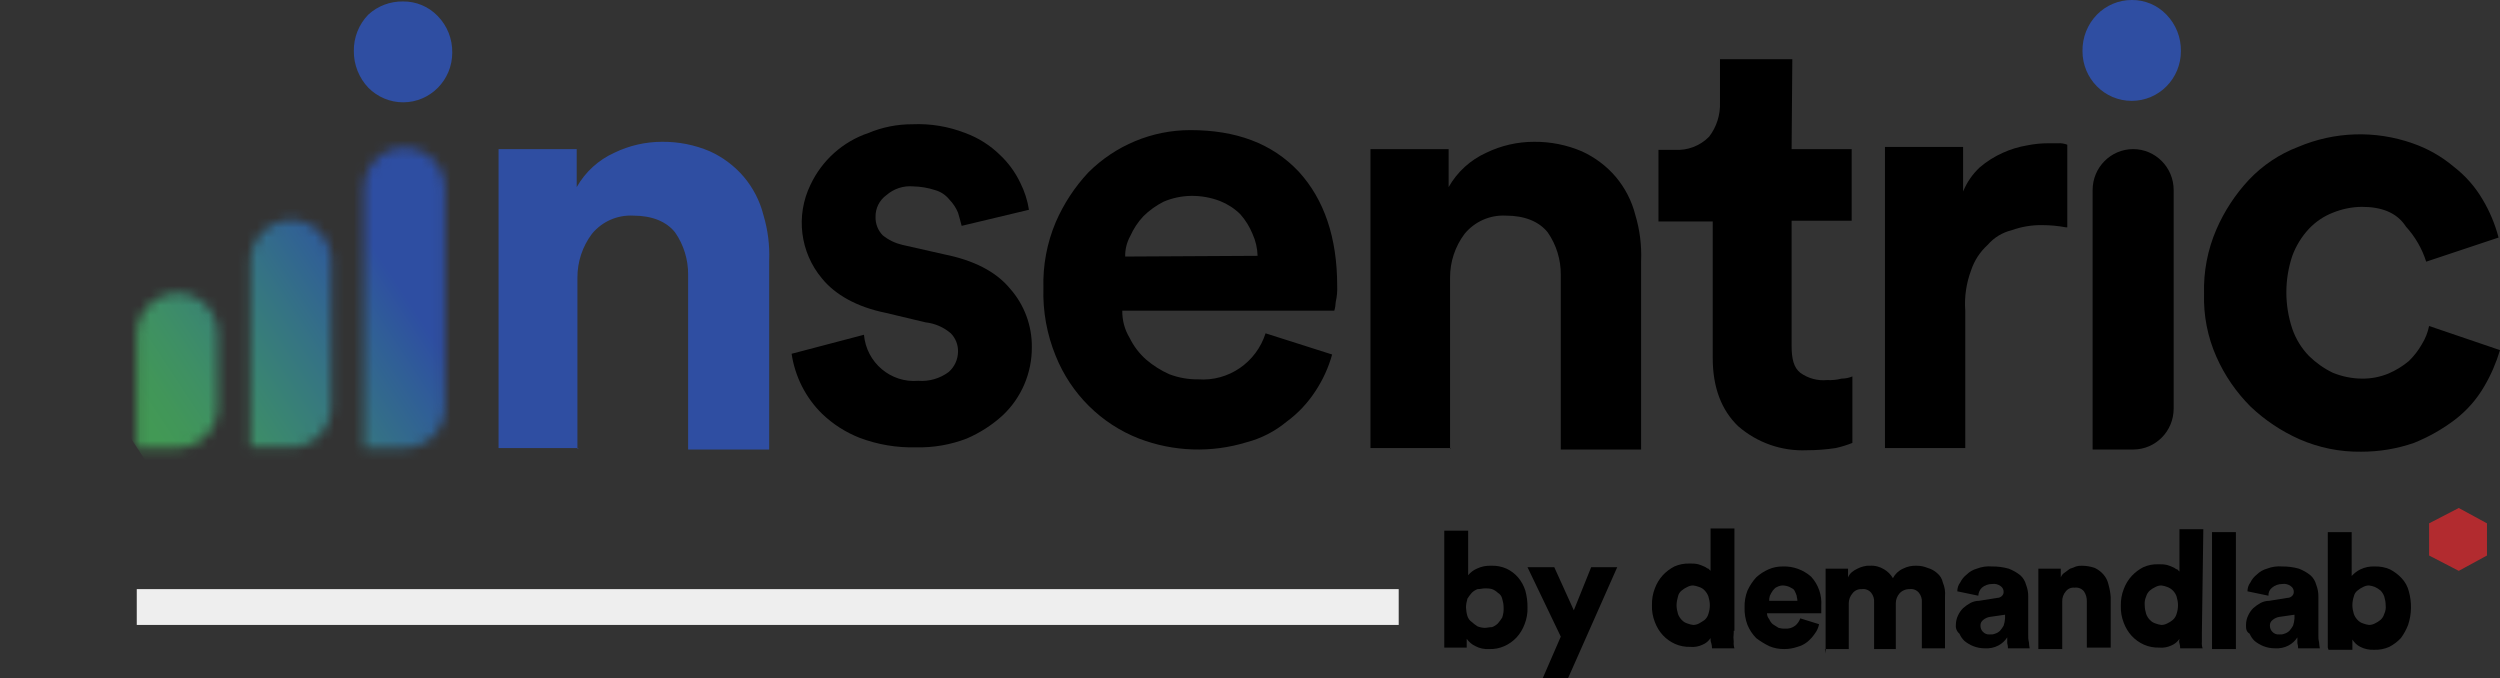 <svg width="258" height="70" viewBox="0 0 258 70" fill="none" xmlns="http://www.w3.org/2000/svg">
<rect x="0" y="0" width="258" height="70" fill="#333333" stroke="none"/>
<g clip-path="url(#clip0_4_2)">
<path d="M59.739 46.239H51.451V15.388H59.516V19.31C60.404 17.741 61.763 16.504 63.399 15.765C64.937 15.018 66.624 14.634 68.327 14.634C70.022 14.618 71.695 14.95 73.256 15.614C74.6 16.225 75.802 17.123 76.765 18.254C77.721 19.393 78.416 20.728 78.781 22.177C79.245 23.715 79.446 25.322 79.379 26.929V46.39H71.015V28.362C71.03 26.801 70.56 25.269 69.671 23.987C68.775 22.856 67.282 22.252 65.34 22.252C63.705 22.169 62.129 22.863 61.084 24.138C60.105 25.443 59.583 27.027 59.59 28.664V46.315L59.739 46.239Z" fill="#2F4EA2"/>
<path d="M89.161 34.547C89.415 37.421 91.917 39.541 94.762 39.3C95.882 39.383 96.995 39.066 97.898 38.394C98.51 37.866 98.861 37.097 98.869 36.282C98.884 35.581 98.615 34.894 98.122 34.397C97.383 33.763 96.472 33.371 95.508 33.265L91.401 32.285C88.415 31.681 86.174 30.399 84.83 28.739C82.567 26.046 82.097 22.26 83.635 19.084C84.823 16.55 86.981 14.618 89.609 13.728C91.05 13.125 92.604 12.816 94.164 12.823C96.024 12.74 97.883 13.05 99.616 13.728C100.96 14.219 102.177 14.988 103.2 15.991C104.066 16.806 104.776 17.779 105.291 18.858C105.731 19.733 106.038 20.676 106.187 21.649L99.242 23.308C99.093 22.78 99.018 22.403 98.869 21.95C98.66 21.445 98.354 20.985 97.973 20.593C97.592 20.117 97.069 19.77 96.479 19.612C95.755 19.378 95.001 19.25 94.239 19.235C93.238 19.144 92.238 19.476 91.476 20.14C90.752 20.661 90.334 21.505 90.356 22.403C90.341 23.105 90.61 23.791 91.103 24.289C91.693 24.764 92.38 25.096 93.119 25.269L97.45 26.25C100.437 26.853 102.752 27.985 104.245 29.795C105.709 31.455 106.508 33.605 106.486 35.83C106.501 38.485 105.418 41.027 103.499 42.845C102.401 43.856 101.132 44.67 99.765 45.259C98.1 45.9 96.323 46.209 94.538 46.164C92.551 46.217 90.573 45.885 88.713 45.183C87.272 44.617 85.95 43.773 84.83 42.694C83.142 41.035 82.045 38.862 81.694 36.509L89.161 34.547Z" fill="black"/>
<path d="M137.476 36.584C137.102 37.927 136.527 39.194 135.758 40.356C134.959 41.585 133.951 42.664 132.771 43.524C131.569 44.519 130.165 45.243 128.664 45.636C125.012 46.76 121.099 46.624 117.538 45.259C113.632 43.735 110.526 40.65 108.95 36.735C108.039 34.51 107.606 32.126 107.68 29.72C107.613 27.389 108.046 25.073 108.95 22.931C109.771 21.038 110.906 19.303 112.31 17.802C115.111 15.003 118.897 13.427 122.839 13.427C127.544 13.427 131.278 14.784 134.041 17.726C136.654 20.593 137.998 24.515 137.998 29.494C138.021 30.052 137.976 30.61 137.849 31.153C137.834 31.462 137.789 31.764 137.7 32.058H115.82C115.805 33.039 116.059 34.012 116.567 34.849C116.985 35.709 117.567 36.478 118.284 37.112C119.009 37.731 119.808 38.236 120.674 38.621C121.63 38.983 122.638 39.164 123.661 39.149C126.782 39.375 129.65 37.406 130.606 34.397L137.476 36.584ZM129.784 26.401C129.762 25.616 129.582 24.847 129.261 24.138C128.955 23.391 128.53 22.705 127.992 22.101C127.395 21.513 126.678 21.053 125.901 20.744C124.945 20.381 123.937 20.2 122.914 20.215C121.936 20.231 120.973 20.434 120.076 20.819C119.307 21.211 118.598 21.717 117.986 22.328C117.425 22.924 116.977 23.617 116.641 24.364C116.283 25.013 116.104 25.737 116.119 26.476L129.784 26.401Z" fill="black"/>
<path d="M149.722 46.239H141.433V15.388H149.498V19.31C150.387 17.741 151.746 16.504 153.381 15.765C154.919 15.018 156.607 14.634 158.31 14.634C160.005 14.618 161.678 14.95 163.238 15.614C164.582 16.225 165.785 17.123 166.748 18.254C167.704 19.393 168.398 20.728 168.764 22.177C169.227 23.715 169.429 25.322 169.362 26.929V46.39H161.073V28.362C161.088 26.801 160.617 25.269 159.729 23.987C158.832 22.856 157.339 22.252 155.397 22.252C153.762 22.169 152.186 22.863 151.141 24.138C150.163 25.443 149.64 27.027 149.647 28.664V46.315L149.722 46.239Z" fill="black"/>
<path d="M184.894 15.388H191.092V22.78H184.894V35.679C184.894 37.037 185.118 37.942 185.79 38.47C186.589 39.051 187.575 39.315 188.553 39.224C189.053 39.247 189.561 39.202 190.046 39.073C190.427 39.073 190.808 38.998 191.166 38.847V45.711C190.606 45.93 190.031 46.111 189.449 46.239C188.463 46.39 187.463 46.465 186.462 46.465C183.871 46.579 181.332 45.689 179.368 43.976C177.65 42.317 176.754 39.978 176.754 36.961V22.856H171.154V15.463H172.797C174.133 15.554 175.44 15.064 176.381 14.106C177.158 13.095 177.553 11.835 177.501 10.56V6.11H184.968L184.894 15.388Z" fill="black"/>
<path d="M213.195 23.459C212.381 23.308 211.56 23.233 210.731 23.233C209.663 23.218 208.603 23.399 207.595 23.761C206.639 23.995 205.773 24.523 205.131 25.269C204.339 25.986 203.749 26.891 203.413 27.91C202.92 29.23 202.711 30.648 202.816 32.058V46.239H194.527V15.162H202.592V19.763C202.98 18.82 203.562 17.968 204.309 17.274C205.033 16.655 205.832 16.15 206.699 15.765C207.483 15.411 208.312 15.154 209.163 15.011C209.902 14.86 210.649 14.784 211.403 14.784H212.374C212.703 14.762 213.039 14.815 213.345 14.935V23.459H213.195Z" fill="black"/>
<path d="M214.913 5.28C214.89 3.87 215.428 2.512 216.406 1.509C217.355 0.543 218.647 9.24163e-07 219.991 9.24163e-07C221.342 -0.015 222.634 0.528 223.575 1.509C224.553 2.512 225.091 3.87 225.069 5.28C225.069 8.116 222.798 10.409 219.991 10.409C217.183 10.409 214.913 8.116 214.913 5.28Z" fill="#2F4EA2"/>
<path d="M215.958 46.239V19.612C215.958 17.281 217.833 15.388 220.14 15.388C222.447 15.388 224.322 17.281 224.322 19.612V42.166C224.322 44.497 222.462 46.383 220.155 46.39C220.155 46.39 220.148 46.39 220.14 46.39H215.958V46.239Z" fill="black"/>
<path d="M243.737 21.347C242.714 21.355 241.699 21.566 240.75 21.95C239.817 22.312 238.98 22.878 238.286 23.61C237.532 24.417 236.949 25.367 236.568 26.401C235.747 28.845 235.747 31.5 236.568 33.944C236.934 34.992 237.517 35.943 238.286 36.735C239.01 37.444 239.839 38.032 240.75 38.47C241.699 38.855 242.714 39.066 243.737 39.073C244.686 39.088 245.626 38.907 246.5 38.545C247.254 38.221 247.956 37.791 248.591 37.263C249.121 36.75 249.569 36.169 249.935 35.528C250.294 34.947 250.548 34.314 250.682 33.642L258 36.132C257.604 37.452 257.059 38.719 256.357 39.903C255.588 41.223 254.572 42.37 253.37 43.297C252.063 44.293 250.63 45.1 249.114 45.711C247.359 46.315 245.514 46.624 243.663 46.616C241.482 46.647 239.316 46.209 237.315 45.334C235.441 44.504 233.723 43.358 232.237 41.94C230.766 40.461 229.571 38.726 228.728 36.81C227.824 34.774 227.391 32.556 227.458 30.323C227.391 28.045 227.824 25.775 228.728 23.685C229.549 21.792 230.684 20.057 232.088 18.556C233.507 17.055 235.247 15.893 237.166 15.162C240.915 13.57 245.119 13.434 248.964 14.784C250.518 15.32 251.959 16.135 253.221 17.198C254.423 18.126 255.439 19.273 256.208 20.593C256.94 21.815 257.492 23.135 257.851 24.515L250.383 27.004C249.958 25.662 249.241 24.425 248.292 23.384C247.322 21.875 245.679 21.347 243.737 21.347Z" fill="black"/>
<path d="M36.516 5.28C36.493 3.87 37.031 2.512 38.009 1.509C38.987 0.611 40.272 0.128 41.594 0.151C42.945 0.136 44.237 0.679 45.178 1.659C46.156 2.663 46.694 4.02 46.672 5.431C46.672 8.26 44.409 10.553 41.608 10.56C40.257 10.56 38.965 10.017 38.009 9.052C37.046 8.033 36.508 6.683 36.516 5.28Z" fill="#2F4EA2"/>
<mask id="mask0_4_2" style="mask-type:luminance" maskUnits="userSpaceOnUse" x="14" y="15" width="32" height="32">
<path d="M14.114 34.472V46.239H18.295C20.603 46.239 22.47 44.361 22.477 42.03C22.477 42.03 22.477 42.023 22.477 42.015V34.472C22.477 32.141 20.618 30.255 18.31 30.248H18.295C16.003 30.293 14.158 32.156 14.114 34.472ZM25.837 26.929V46.164H30.019C32.327 46.164 34.193 44.286 34.201 41.955C34.201 41.955 34.201 41.947 34.201 41.94V26.929C34.201 24.598 32.342 22.712 30.034 22.705H30.019C27.727 22.75 25.882 24.613 25.837 26.929ZM37.561 19.461V46.239H41.743C44.05 46.239 45.917 44.361 45.925 42.03C45.925 42.03 45.925 42.023 45.925 42.015V19.461C45.925 17.13 44.05 15.237 41.743 15.237C39.435 15.237 37.561 17.13 37.561 19.461Z" fill="white"/>
</mask>
<g mask="url(#mask0_4_2)">
<path d="M0 24.666L36.142 0.453L59.964 36.735L23.821 60.948L0 24.666Z" fill="url(#paint0_linear_4_2)"/>
</g>
<path d="M178.92 65.323C178.882 65.625 178.882 65.927 178.92 66.228C178.897 66.455 178.92 66.689 178.994 66.907H176.68C176.68 66.726 176.657 66.553 176.605 66.379C176.538 66.213 176.515 66.032 176.53 65.851C176.329 66.153 176.045 66.394 175.709 66.53C175.313 66.719 174.872 66.802 174.439 66.757C173.902 66.772 173.364 66.674 172.871 66.455C172.393 66.243 171.96 65.934 171.602 65.55C171.243 65.157 170.967 64.697 170.78 64.192C170.564 63.641 170.459 63.053 170.482 62.457C170.467 61.861 170.564 61.273 170.78 60.722C170.967 60.217 171.243 59.757 171.602 59.364C171.945 58.995 172.348 58.693 172.797 58.459C173.289 58.24 173.827 58.142 174.365 58.157C174.663 58.142 174.97 58.165 175.261 58.233C175.462 58.293 175.664 58.368 175.858 58.459C176.082 58.535 176.157 58.685 176.306 58.685L176.53 58.912V54.537H178.994V65.097H178.92V65.323ZM173.021 62.457C173.021 62.766 173.08 63.068 173.17 63.362C173.252 63.588 173.379 63.792 173.543 63.965C173.708 64.147 173.909 64.275 174.141 64.343C174.335 64.418 174.536 64.471 174.738 64.493C174.947 64.493 175.149 64.441 175.335 64.343C175.545 64.23 175.739 64.101 175.933 63.965C176.112 63.8 176.239 63.596 176.306 63.362C176.403 63.068 176.456 62.766 176.456 62.457C176.456 62.148 176.396 61.846 176.306 61.552C176.224 61.325 176.097 61.122 175.933 60.948C175.769 60.767 175.567 60.639 175.335 60.571C175.141 60.496 174.94 60.443 174.738 60.42C174.529 60.42 174.327 60.473 174.141 60.571C173.924 60.669 173.722 60.797 173.543 60.948C173.349 61.099 173.222 61.31 173.17 61.552C173.08 61.846 173.028 62.148 173.021 62.457Z" fill="black"/>
<path d="M187.731 64.418C187.657 64.773 187.507 65.112 187.283 65.399C187.074 65.708 186.82 65.987 186.537 66.228C186.23 66.477 185.872 66.658 185.491 66.757C185.058 66.907 184.603 66.983 184.147 66.983C183.609 66.99 183.072 66.892 182.579 66.681C182.108 66.447 181.653 66.168 181.235 65.851C180.854 65.459 180.548 64.999 180.339 64.493C180.122 63.92 180.018 63.302 180.04 62.683C180.025 62.087 180.122 61.499 180.339 60.948C180.57 60.45 180.869 59.99 181.235 59.59C181.608 59.243 182.041 58.964 182.504 58.761C182.975 58.55 183.482 58.452 183.998 58.459C185.066 58.421 186.104 58.806 186.91 59.515C187.657 60.33 188.038 61.423 187.955 62.532V63.287H182.355C182.355 63.513 182.43 63.724 182.579 63.89C182.661 64.094 182.788 64.275 182.952 64.418C183.176 64.569 183.326 64.644 183.55 64.795C183.766 64.856 183.998 64.886 184.222 64.871C184.595 64.908 184.968 64.795 185.267 64.569C185.506 64.373 185.685 64.109 185.79 63.815L187.731 64.418ZM185.491 62.004C185.491 61.778 185.417 61.627 185.417 61.476C185.357 61.295 185.282 61.122 185.192 60.948C185.118 60.797 184.968 60.722 184.67 60.571C184.461 60.481 184.229 60.428 183.998 60.42C183.789 60.42 183.587 60.473 183.4 60.571C183.176 60.647 183.102 60.797 182.952 60.948C182.84 61.114 182.736 61.288 182.654 61.476C182.601 61.65 182.571 61.823 182.579 62.004H185.491Z" fill="black"/>
<path d="M188.403 67.435V58.685H190.718V59.59C190.801 59.387 190.927 59.206 191.092 59.062C191.271 58.912 191.473 58.783 191.689 58.685C191.883 58.587 192.077 58.512 192.287 58.459C192.503 58.399 192.735 58.368 192.959 58.384C193.481 58.346 194.004 58.482 194.452 58.761C194.818 58.98 195.132 59.296 195.348 59.666C195.58 59.228 195.946 58.882 196.394 58.685C196.834 58.459 197.32 58.361 197.812 58.384C198.193 58.384 198.574 58.459 198.933 58.61C199.291 58.708 199.627 58.889 199.903 59.138C200.21 59.387 200.426 59.734 200.501 60.118C200.695 60.571 200.77 61.061 200.725 61.552V66.907H198.335V62.155C198.365 61.801 198.253 61.454 198.036 61.175C197.798 60.888 197.432 60.745 197.066 60.797C196.67 60.79 196.289 60.948 196.02 61.25C195.789 61.522 195.654 61.868 195.647 62.231V66.983H193.407V62.155C193.437 61.801 193.325 61.454 193.108 61.175C192.869 60.888 192.503 60.745 192.137 60.797C191.756 60.775 191.39 60.941 191.166 61.25C190.935 61.522 190.801 61.868 190.793 62.231V66.983H188.329L188.403 67.435Z" fill="black"/>
<path d="M201.845 64.493C201.845 64.154 201.92 63.815 202.069 63.513C202.196 63.234 202.375 62.977 202.592 62.759C202.823 62.555 203.069 62.382 203.338 62.231C203.615 62.087 203.921 62.004 204.234 62.004L206.101 61.703C206.303 61.703 206.49 61.627 206.624 61.476C206.721 61.371 206.773 61.242 206.773 61.099C206.788 60.858 206.669 60.632 206.475 60.496C206.221 60.3 205.892 60.217 205.579 60.269C205.198 60.269 204.824 60.398 204.533 60.647C204.309 60.865 204.175 61.16 204.16 61.476L201.994 61.024C201.994 60.699 202.091 60.375 202.293 60.118C202.45 59.794 202.681 59.508 202.965 59.289C203.256 59.002 203.615 58.791 204.01 58.685C204.511 58.489 205.048 58.414 205.579 58.459C206.161 58.452 206.736 58.527 207.296 58.685C207.729 58.851 208.132 59.078 208.491 59.364C208.782 59.621 208.991 59.968 209.088 60.345C209.238 60.73 209.32 61.137 209.312 61.552V65.474C209.297 65.753 209.32 66.032 209.387 66.304C209.394 66.507 209.424 66.711 209.462 66.907H207.221C207.221 66.726 207.199 66.553 207.147 66.379V65.776C206.923 66.123 206.617 66.409 206.251 66.606C205.818 66.839 205.325 66.938 204.832 66.907C204.421 66.907 204.018 66.832 203.637 66.681C203.316 66.553 203.01 66.372 202.741 66.153C202.517 65.942 202.338 65.685 202.218 65.399C201.949 65.18 201.807 64.841 201.845 64.493ZM205.355 65.474C205.534 65.489 205.713 65.467 205.877 65.399C206.071 65.346 206.251 65.24 206.4 65.097C206.542 64.931 206.669 64.757 206.773 64.569C206.855 64.328 206.908 64.071 206.923 63.815V63.438L205.355 63.664C205.108 63.702 204.877 63.807 204.682 63.965C204.488 64.101 204.369 64.328 204.384 64.569C204.384 64.795 204.458 65.007 204.608 65.172C204.794 65.391 205.071 65.504 205.355 65.474Z" fill="black"/>
<path d="M212.822 66.983H210.358V58.685H212.673V59.59C212.755 59.364 212.912 59.183 213.121 59.062C213.345 58.912 213.494 58.761 213.643 58.685C213.845 58.625 214.047 58.55 214.241 58.459C214.435 58.399 214.637 58.376 214.838 58.384C215.294 58.384 215.749 58.459 216.182 58.61C216.526 58.776 216.825 59.002 217.078 59.289C217.34 59.59 217.519 59.953 217.601 60.345C217.721 60.767 217.795 61.19 217.825 61.627V66.832H215.361V62.08C215.376 61.703 215.271 61.333 215.062 61.024C214.823 60.737 214.457 60.594 214.092 60.647C213.748 60.609 213.412 60.752 213.195 61.024C212.942 61.318 212.807 61.695 212.822 62.08V66.983Z" fill="black"/>
<path d="M227.234 65.323V66.228C227.212 66.455 227.234 66.689 227.309 66.907H224.994C224.994 66.726 224.972 66.553 224.919 66.379C224.845 66.228 224.919 66.078 224.919 65.927C224.718 66.228 224.434 66.47 224.098 66.606C223.702 66.794 223.261 66.877 222.828 66.832C222.291 66.847 221.753 66.749 221.26 66.53C220.782 66.319 220.349 66.01 219.991 65.625C219.632 65.233 219.356 64.773 219.169 64.267C218.953 63.717 218.848 63.128 218.871 62.532C218.856 61.936 218.953 61.348 219.169 60.797C219.356 60.292 219.632 59.832 219.991 59.44C220.334 59.07 220.738 58.768 221.186 58.535C221.678 58.316 222.216 58.21 222.754 58.233C223.052 58.218 223.359 58.24 223.65 58.308C223.851 58.368 224.053 58.444 224.247 58.535C224.471 58.61 224.546 58.761 224.695 58.761L224.919 58.987V54.612H227.384L227.234 65.323ZM221.335 62.457C221.335 62.766 221.395 63.068 221.484 63.362C221.566 63.588 221.693 63.792 221.858 63.965C222.022 64.147 222.224 64.275 222.455 64.343C222.649 64.418 222.851 64.471 223.052 64.493C223.262 64.493 223.463 64.441 223.65 64.343C223.866 64.245 224.068 64.116 224.247 63.965C224.426 63.8 224.553 63.596 224.621 63.362C224.718 63.068 224.77 62.766 224.77 62.457C224.77 62.148 224.71 61.846 224.621 61.552C224.464 61.092 224.105 60.73 223.65 60.571C223.456 60.496 223.254 60.443 223.052 60.42C222.843 60.42 222.642 60.473 222.455 60.571C222.238 60.669 222.037 60.797 221.858 60.948C221.678 61.114 221.551 61.318 221.484 61.552C221.357 61.838 221.305 62.148 221.335 62.457Z" fill="black"/>
<path d="M228.28 66.983V54.914H230.744V66.983H228.28Z" fill="black"/>
<path d="M231.789 64.493C231.789 64.154 231.864 63.815 232.013 63.513C232.14 63.234 232.319 62.977 232.536 62.759C232.768 62.555 233.014 62.382 233.283 62.231C233.559 62.087 233.865 62.004 234.179 62.004L236.046 61.703C236.247 61.703 236.434 61.627 236.568 61.476C236.666 61.371 236.718 61.242 236.718 61.099C236.733 60.858 236.613 60.632 236.419 60.496C236.165 60.3 235.837 60.217 235.523 60.269C235.142 60.269 234.769 60.398 234.478 60.647C234.224 60.843 234.082 61.152 234.104 61.476L231.939 61.024C231.939 60.699 232.036 60.375 232.237 60.118C232.394 59.794 232.626 59.508 232.909 59.289C233.201 59.002 233.559 58.791 233.955 58.685C234.455 58.489 234.993 58.414 235.523 58.459C236.105 58.452 236.68 58.527 237.241 58.685C237.674 58.851 238.077 59.078 238.435 59.364C238.727 59.621 238.936 59.968 239.033 60.345C239.182 60.73 239.264 61.137 239.257 61.552V65.474C239.242 65.753 239.264 66.032 239.331 66.304C239.339 66.507 239.369 66.711 239.406 66.907H237.166C237.166 66.726 237.143 66.553 237.091 66.379V65.776C236.867 66.123 236.561 66.409 236.195 66.606C235.762 66.839 235.269 66.938 234.776 66.907C234.366 66.907 233.962 66.832 233.581 66.681C233.26 66.553 232.954 66.372 232.685 66.153C232.461 65.942 232.282 65.685 232.163 65.399C231.789 65.172 231.789 64.871 231.789 64.493ZM235.224 65.474C235.404 65.489 235.583 65.467 235.747 65.399C235.941 65.346 236.12 65.24 236.27 65.097C236.412 64.931 236.539 64.757 236.643 64.569C236.725 64.328 236.778 64.071 236.792 63.815V63.438L235.224 63.664C234.978 63.702 234.746 63.807 234.552 63.965C234.358 64.101 234.239 64.328 234.254 64.569C234.254 64.795 234.328 65.007 234.478 65.172C234.664 65.391 234.941 65.504 235.224 65.474Z" fill="black"/>
<path d="M240.228 66.832V54.914H242.692V59.44C242.946 59.161 243.252 58.927 243.588 58.761C244.051 58.535 244.566 58.436 245.081 58.459C245.619 58.444 246.157 58.542 246.65 58.761C247.098 58.995 247.501 59.296 247.844 59.666C248.203 60.043 248.464 60.511 248.591 61.024C248.912 62.163 248.89 63.37 248.516 64.493C248.33 64.976 248.076 65.436 247.77 65.851C247.426 66.221 247.023 66.523 246.575 66.757C246.082 66.975 245.544 67.081 245.007 67.058C244.514 67.081 244.028 66.983 243.588 66.757C243.252 66.591 242.968 66.326 242.766 66.002V67.058H240.302L240.228 66.832ZM246.201 62.457C246.201 62.148 246.142 61.846 246.052 61.552C245.97 61.325 245.843 61.122 245.679 60.948C245.5 60.797 245.298 60.669 245.081 60.571C244.887 60.496 244.686 60.443 244.484 60.42C244.275 60.42 244.073 60.473 243.887 60.571C243.67 60.669 243.468 60.797 243.289 60.948C243.095 61.099 242.968 61.31 242.916 61.552C242.819 61.846 242.766 62.148 242.766 62.457C242.766 62.766 242.826 63.068 242.916 63.362C242.998 63.588 243.125 63.792 243.289 63.965C243.453 64.147 243.655 64.275 243.887 64.343C244.081 64.418 244.282 64.471 244.484 64.493C244.693 64.493 244.895 64.441 245.081 64.343C245.298 64.245 245.5 64.116 245.679 63.965C245.858 63.8 245.985 63.596 246.052 63.362C246.187 63.083 246.239 62.766 246.201 62.457Z" fill="black"/>
<path opacity="0.7" d="M256.656 57.328L253.744 58.912L250.682 57.328V54.009L253.744 52.425L256.656 54.009V57.328Z" fill="#E8282E"/>
<path d="M144.644 64.493H14.114V60.797H144.346V64.493H144.644Z" fill="#EEEEEE"/>
<path d="M149.05 66.832V54.763H151.514V59.364C151.753 59.07 152.059 58.836 152.41 58.685C152.873 58.459 153.389 58.361 153.904 58.384C154.442 58.361 154.979 58.467 155.472 58.685C155.928 58.897 156.338 59.206 156.667 59.59C157.003 59.99 157.257 60.45 157.414 60.948C157.57 61.514 157.645 62.095 157.638 62.683C157.66 63.279 157.555 63.867 157.339 64.418C157.152 64.924 156.876 65.384 156.517 65.776C156.159 66.161 155.726 66.47 155.248 66.681C154.755 66.9 154.218 67.005 153.68 66.983C153.187 67.013 152.694 66.915 152.261 66.681C151.903 66.515 151.596 66.251 151.365 65.927V66.832H149.05ZM155.173 62.683C155.173 62.374 155.114 62.072 155.024 61.778C154.964 61.522 154.8 61.303 154.576 61.175C154.404 61.009 154.203 60.88 153.979 60.797C153.732 60.73 153.486 60.707 153.232 60.722C153.008 60.722 152.784 60.797 152.485 60.797C152.261 60.88 152.059 61.009 151.888 61.175C151.723 61.363 151.574 61.567 151.44 61.778C151.35 62.072 151.298 62.374 151.29 62.683C151.305 62.992 151.35 63.294 151.44 63.588C151.522 63.837 151.679 64.049 151.888 64.192C152.074 64.358 152.276 64.509 152.485 64.644C152.724 64.735 152.978 64.788 153.232 64.795C153.456 64.795 153.68 64.72 153.979 64.72C154.203 64.637 154.404 64.509 154.576 64.343C154.74 64.154 154.89 63.95 155.024 63.739C155.143 63.4 155.196 63.045 155.173 62.683Z" fill="black"/>
<path d="M159.206 70L161.073 65.7L157.638 58.535H160.401L162.417 62.985L164.209 58.535H166.897L161.819 70H159.206Z" fill="black"/>
</g>
<defs>
<linearGradient id="paint0_linear_4_2" x1="15.885" y1="44.487" x2="40.458" y2="28.361" gradientUnits="userSpaceOnUse">
<stop stop-color="#429955"/>
<stop offset="0.09" stop-color="#419659"/>
<stop offset="0.24" stop-color="#3E8F65"/>
<stop offset="0.42" stop-color="#398374"/>
<stop offset="0.62" stop-color="#357384"/>
<stop offset="0.84" stop-color="#305F96"/>
<stop offset="1" stop-color="#2E4EA2"/>
</linearGradient>
<clipPath id="clip0_4_2">
<rect width="258" height="70" fill="white"/>
</clipPath>
</defs>
</svg>
